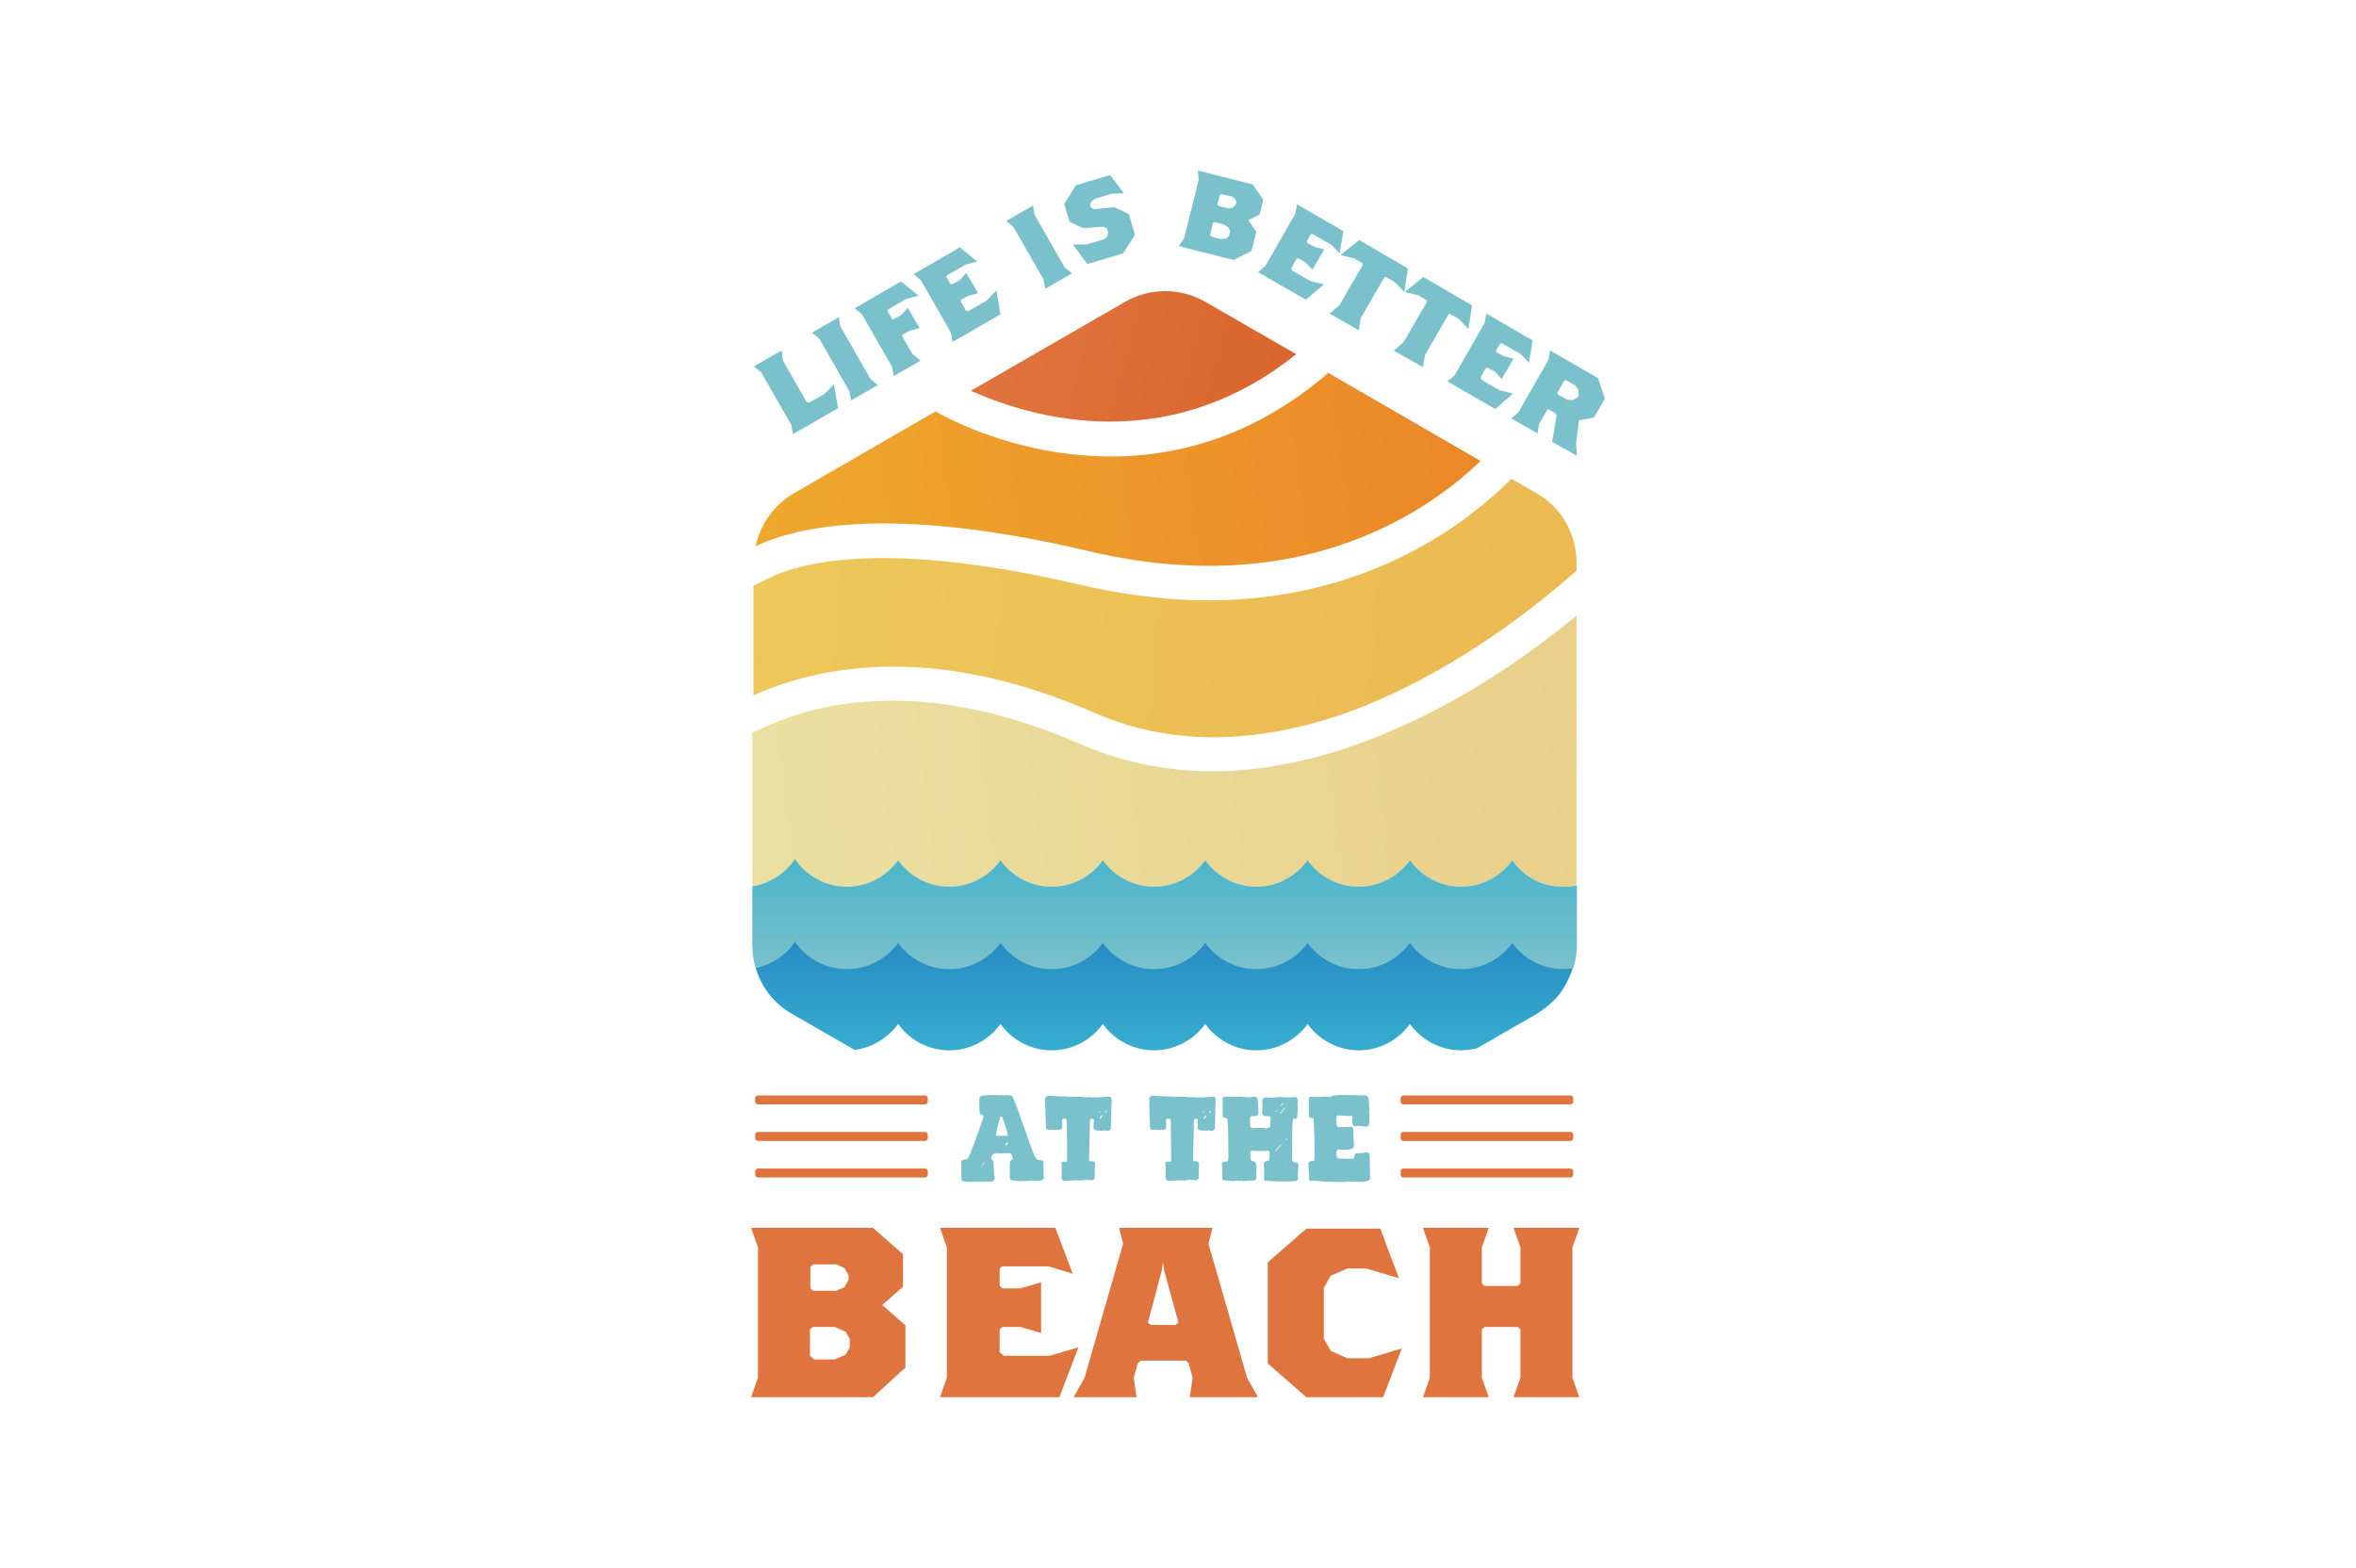 <svg width="580" height="386" viewBox="0 0 580 386" fill="none" xmlns="http://www.w3.org/2000/svg">
<path d="M245.8 269.6C245.9 269.6 245.9 269.7 246 269.7L246.4 269.6C246.4 269.6 246.7 269.6 247.2 269.7L247.6 269.6C247.9 269.6 248.1 269.7 248.5 269.7H248.9C249.2 269.7 249.8 271 250.7 273.6C252.5 278.7 253.7 282.1 254.4 283.8C254.8 285 255.2 285.6 255.8 285.6C256.5 285.6 256.9 285.8 256.9 286.1V288.8C256.9 289.1 256.9 289.4 257 289.8C257 290.4 256.6 290.7 255.7 290.7C255.2 290.7 255 290.7 255 290.8C255 290.8 254.9 290.8 254.8 290.7C253.5 290.7 252.5 290.8 251.9 290.8C249.7 290.8 248.7 290.6 248.7 290.3L248.6 290.1V286.3C248.6 286 248.8 285.7 249.3 285.4V285.2C249.2 284.4 248.9 283.9 248.4 283.9C248.2 283.9 247.4 283.9 246.1 284C246.1 284 245.9 284 245.6 283.9C244.9 283.9 244.4 284.1 244.2 284.5C244 284.9 244 285.1 244 285.3C244.4 285.7 244.6 285.9 244.6 286.1V286.2C244.6 287.6 244.7 288.9 244.9 290.1C244.7 290.6 244.5 290.9 244.1 290.9H243.3C242 290.9 240.6 290.9 239 291C237.5 291 236.7 290.8 236.7 290.5V290C236.7 289.1 236.7 287.8 236.6 286.3C236.6 285.8 236.8 285.5 237.3 285.5C238.1 285.5 238.5 285.2 238.5 284.7C238.6 284.7 239 283.7 239.7 281.8C240.3 280.2 241.1 278 242.1 275.1V274.9C242 274.6 241.9 274.4 241.5 274.4C241.2 274.2 241.1 273.6 241.1 272.5V270.4C241.1 270 241.6 269.7 242.5 269.7C242.6 269.7 242.9 269.6 243.4 269.6H245.3C245.3 269.6 245.5 269.6 245.8 269.6ZM242.3 286.2C242.1 286.5 241.8 286.9 241.4 287.5H241.5C241.5 287.4 241.7 287.1 242.2 286.6C242.3 286.5 242.4 286.3 242.4 286.2H242.3ZM246.3 274.9C245.8 276.5 245.4 278 245.2 279.4C245.2 279.5 245.3 279.6 245.5 279.7L245.9 279.6L246.5 279.7C247 279.6 247.3 279.6 247.4 279.6C247.4 279.6 247.6 279.6 247.8 279.7C247.9 279.7 248 279.6 248.1 279.4V279.3C247.8 278.1 247.3 276.6 246.7 274.9H246.3ZM247.5 281.8C247.5 281.9 247.6 281.9 247.6 282C247.7 282 247.9 281.8 248.1 281.5V281.2H248C247.7 281.5 247.5 281.7 247.5 281.8Z" fill="#7AC1CC"/>
<path d="M258.099 269.8C258.999 269.8 259.799 269.9 260.299 269.9H260.699C260.899 269.9 261.199 269.9 261.599 270L261.699 269.9C262.199 269.9 262.599 270 262.899 270H263.499C265.999 270 267.299 270.1 267.399 270.2L267.599 270.1C268.699 270.2 269.499 270.2 270.099 270.2H270.499C270.999 270.1 271.999 270.1 273.199 270C273.499 270 273.599 270.3 273.699 270.9C273.699 271 273.699 271 273.599 271L273.699 271.3C273.599 271.3 273.599 273.4 273.499 277.5C273.499 278.1 273.199 278.4 272.599 278.4C272.399 278.4 272.299 278.4 272.099 278.3C271.999 278.3 271.799 278.3 271.499 278.4C270.699 278.4 270.199 278.3 269.799 278.3C269.399 278.1 269.199 277.9 269.199 277.5C269.199 276.8 269.299 276.2 269.299 275.7C269.099 275.5 268.999 275.4 268.799 275.4H268.699C268.499 275.4 268.399 275.6 268.299 275.9V277.8C268.199 281.5 268.099 284.2 268.099 285.7C268.299 285.8 268.399 285.9 268.399 285.9H268.999C269.399 285.9 269.599 286.3 269.599 287C269.499 287.5 269.499 287.9 269.499 288.3V290.1C269.299 290.4 268.999 290.6 268.899 290.6C268.799 290.6 268.599 290.6 268.199 290.5C266.699 290.5 265.999 290.6 265.999 290.7L265.699 290.6C264.099 290.6 262.999 290.7 262.299 290.7L262.199 290.8C261.799 290.8 261.499 290.5 261.299 289.9C261.299 289.8 261.299 289.5 261.399 289.1C261.399 287.8 261.299 286.8 261.299 286.3L261.699 286H262.099C262.199 286 262.299 286 262.299 286.1C262.399 286.1 262.599 286 262.699 285.8V283.1C262.699 282.1 262.699 279.6 262.599 275.8C262.499 275.5 262.299 275.4 261.999 275.4C261.699 275.4 261.499 275.6 261.399 275.9L261.499 276.6V277.7C261.299 278 260.999 278.2 260.899 278.2C260.799 278.2 260.599 278.2 260.499 278.1C260.499 278.1 260.199 278.1 259.699 278.2C258.999 278.2 258.699 278.1 258.599 278.1C258.399 278.1 258.199 278.2 258.099 278.2C257.799 278.2 257.599 278 257.499 277.5C257.399 274.7 257.299 272.3 257.299 270.4C257.499 270.1 257.699 269.8 258.099 269.8ZM270.399 274C270.499 274 270.699 273.8 270.899 273.5V273.4C270.499 273.7 270.399 273.9 270.399 274ZM270.699 275.4L270.799 275.5C271.199 275.1 271.399 274.9 271.399 274.6V274.5C270.999 274.7 270.799 275 270.699 275.4ZM271.999 273.9L272.099 274C272.299 273.9 272.499 273.7 272.499 273.5V273.4H272.399C272.399 273.4 272.199 273.6 271.999 273.9Z" fill="#7AC1CC"/>
<path d="M283.7 269.8C284.6 269.8 285.4 269.9 285.9 269.9H286.3C286.5 269.9 286.8 269.9 287.2 270L287.3 269.9C287.8 269.9 288.2 270 288.5 270H289.1C291.6 270 292.9 270.1 293 270.2L293.2 270.1C294.3 270.2 295.1 270.2 295.7 270.2H296.1C296.6 270.1 297.6 270.1 298.8 270C299.1 270 299.2 270.3 299.3 270.9C299.3 271 299.3 271 299.2 271L299.3 271.3C299.2 271.3 299.2 273.4 299.1 277.5C299.1 278.1 298.8 278.4 298.2 278.4C298 278.4 297.9 278.4 297.7 278.3C297.6 278.3 297.4 278.3 297.1 278.4C296.3 278.4 295.8 278.3 295.4 278.3C295 278.1 294.8 277.9 294.8 277.5C294.8 276.8 294.9 276.2 294.9 275.7C294.7 275.5 294.6 275.4 294.4 275.4H294.3C294.1 275.4 294 275.6 293.9 275.9V277.8C293.8 281.5 293.7 284.2 293.7 285.7C293.9 285.8 294 285.9 294 285.9H294.6C295 285.9 295.2 286.3 295.2 287C295.1 287.5 295.1 287.9 295.1 288.3V290.1C294.9 290.4 294.6 290.6 294.5 290.6C294.4 290.6 294.2 290.6 293.8 290.5C292.3 290.5 291.6 290.6 291.6 290.7L291.3 290.6C289.7 290.6 288.6 290.7 287.9 290.7L287.8 290.8C287.4 290.8 287.1 290.5 286.9 289.9C286.9 289.8 286.9 289.5 287 289.1C287 287.8 286.9 286.8 286.9 286.3L287.3 286H287.7C287.8 286 287.9 286 287.9 286.1C288 286.1 288.2 286 288.3 285.8V283.1C288.3 282.1 288.3 279.6 288.2 275.8C288.1 275.5 287.9 275.4 287.6 275.4C287.3 275.4 287.1 275.6 287 275.9L287.1 276.6V277.7C286.9 278 286.6 278.2 286.5 278.2C286.4 278.2 286.2 278.2 286.1 278.1C286.1 278.1 285.8 278.1 285.3 278.2C284.6 278.2 284.3 278.1 284.2 278.1C284 278.1 283.8 278.2 283.7 278.2C283.4 278.2 283.2 278 283.1 277.5C283 274.7 282.9 272.3 282.9 270.4C283.1 270.1 283.3 269.8 283.7 269.8ZM296 274C296.1 274 296.3 273.8 296.5 273.5V273.4C296.2 273.7 296 273.9 296 274ZM296.3 275.4L296.4 275.5C296.8 275.1 297 274.9 297 274.6V274.5C296.7 274.7 296.4 275 296.3 275.4ZM297.6 273.9L297.7 274C297.9 273.9 298.1 273.7 298.1 273.5V273.4H298C298 273.4 297.9 273.6 297.6 273.9Z" fill="#7AC1CC"/>
<path d="M305.399 270C305.999 270 306.699 270.1 307.399 270.2C308.299 270.1 308.799 270 308.999 270C309.499 270 309.699 270.6 309.699 271.9C309.699 271.9 309.799 272.3 309.799 273V274C309.799 274.4 309.599 274.7 309.099 274.8H308.099C307.899 274.9 307.699 275.1 307.699 275.5V276.3C307.699 277.3 307.899 277.8 308.399 277.8L308.499 277.7C308.699 277.7 308.699 277.7 308.699 277.8L309.399 277.7H310.399C310.799 277.7 311.199 277.7 311.599 277.8C312.299 277.8 312.699 277.6 312.699 277.1C312.699 276.4 312.799 275.8 312.799 275.2V275.1C312.699 274.9 312.499 274.8 312.299 274.8H311.499C311.099 274.8 310.799 274.5 310.699 274C310.699 273.6 310.699 273.1 310.799 272.4C310.799 272.2 310.799 271.8 310.699 271.1C310.799 270.6 310.999 270.3 311.299 270.2C311.499 270.2 311.899 270.2 312.499 270.3C313.899 270.2 314.799 270.1 315.099 270.1C315.999 270.1 316.799 270.2 317.299 270.2C317.399 270.2 317.899 270.2 318.899 270.1C319.199 270.1 319.399 270.4 319.499 270.9C319.499 271 319.499 271.3 319.399 271.8C319.399 272 319.399 272.2 319.499 272.5C319.499 273 319.399 273.6 319.399 274.2V274.6C319.399 275.1 319.199 275.4 318.899 275.4V275.5L318.599 275.4H318.399C318.199 275.4 318.099 277.9 318.099 282.8V285.5C318.099 286 318.499 286.2 319.199 286.2C319.399 286.2 319.599 286.4 319.699 286.9C319.699 286.9 319.699 287 319.599 287.1C319.599 288.1 319.499 289 319.499 289.6V290.3C319.499 290.7 319.199 290.8 318.599 290.8C317.499 290.9 316.399 290.9 315.299 290.9C314.799 290.9 313.499 290.8 311.399 290.7C311.199 290.5 311.199 290.4 311.199 290.3V288C311.199 287.6 311.199 287.2 311.099 286.7C311.099 286.2 311.499 285.8 312.399 285.7C312.499 285.4 312.499 285.2 312.499 285.2V284.9C312.499 284.6 312.499 284.3 312.599 283.9C312.499 283.6 312.399 283.4 312.199 283.3C311.299 283.4 310.799 283.4 310.599 283.4C309.699 283.4 308.999 283.3 308.199 283.3C307.899 283.3 307.799 283.6 307.799 284.2C307.799 284.7 307.899 285.2 307.899 285.6C307.999 285.7 308.399 285.9 308.899 286C309.099 286.2 309.299 286.5 309.299 286.8V288.6C309.299 288.8 309.299 289.1 309.199 289.3C309.199 289.4 309.299 289.6 309.299 289.9V290C309.299 290.4 308.999 290.7 308.499 290.7C308.399 290.7 308.199 290.7 308.099 290.6C307.899 290.6 307.299 290.7 306.199 290.8C306.099 290.8 305.899 290.8 305.499 290.7C305.499 290.7 305.399 290.7 305.299 290.8C304.999 290.8 304.799 290.7 304.599 290.7H304.499C304.299 290.7 304.099 290.7 303.899 290.8C301.999 290.7 300.999 290.6 300.999 290.4C300.899 290.1 300.899 290 300.899 290V288.6C300.899 288.1 300.899 287.4 300.799 286.5C300.799 286.2 301.199 286 302.099 286C302.299 285.9 302.399 285.5 302.399 285V284.9C302.399 278.5 302.299 275.3 301.999 275.3C301.299 275.3 300.999 275.1 300.999 274.6V270.3C301.099 270.1 301.299 270 301.499 270H304.199C304.199 270 304.299 270 304.299 270.1C304.399 270 304.799 270 305.399 270ZM302.599 273.6V273.7H302.699L302.599 273.6ZM313.899 283.6C314.999 282.5 315.499 281.9 315.499 281.7H315.399C314.499 282.7 313.899 283.3 313.899 283.6ZM313.999 273.5V273.7H314.099C314.299 273.6 314.299 273.5 314.299 273.3H314.199C314.099 273.4 314.099 273.4 313.999 273.5ZM314.999 274.3C315.399 274.1 315.899 273.5 316.499 272.7V272.6C315.699 273.3 315.199 273.9 314.999 274.3ZM315.099 272.4V272.5C315.699 272 315.999 271.7 315.999 271.5H315.899C315.799 271.6 315.599 271.8 315.099 272.4ZM316.099 287.7C316.199 287.8 316.199 287.7 316.299 287.6V287.5C316.199 287.5 316.199 287.6 316.099 287.7ZM316.199 280.9C316.499 280.7 316.699 280.5 316.799 280.4V280.2H316.699C316.699 280.2 316.599 280.4 316.199 280.9ZM316.599 287.2V287.3H316.699L316.599 287.2ZM316.899 276V276.1C316.999 276.1 316.999 276.1 316.999 276V275.9L316.899 276ZM318.199 287.7V287.8C318.299 287.8 318.299 287.8 318.299 287.7V287.6C318.199 287.6 318.199 287.6 318.199 287.7Z" fill="#7AC1CC"/>
<path d="M329.8 269.6H330.9C332.2 269.6 333.9 269.6 336.1 269.7C336.7 269.7 337 270.3 337 271.4C337 271.9 337.1 272.5 337.1 273.2V273.3C337.1 273.5 337.1 273.6 337 273.7C337 273.9 337.1 274.1 337.1 274.2V276.5C337 277.1 336.8 277.4 336.4 277.4H336.1C335.8 277.4 335.4 277.3 335 277.2H334.9C334.5 277.2 334 277.2 333.3 277.3C333.1 277.1 332.9 276.7 332.9 276.2V276C332.9 275.8 332.9 275.5 333 275.2C332.9 274.8 332.7 274.7 332.4 274.7C332.3 274.7 332.3 274.7 332.3 274.8C332.2 274.8 331.3 274.7 329.4 274.6C329.1 274.7 329 274.9 329 275.4C329 276.8 329.1 277.5 329.4 277.5H330.5C331 277.5 331.8 277.5 332.6 277.4C333 277.4 333.2 277.8 333.2 278.5V280.1C333.3 281 333.3 281.5 333.3 281.6V282.3C333.3 282.8 332.4 283.1 330.5 283.1C330.4 283.1 330.1 283.1 329.4 283C329.2 283 329.1 283.2 329 283.7C329 284.6 329.1 285.1 329.4 285.1V285.2C330.4 285.2 331.3 285.3 331.9 285.3H333.1C333.3 285.3 333.4 284.9 333.5 284.2C333.7 284 333.9 283.9 334.2 283.9H334.9C335.1 283.9 335.6 283.8 336.6 283.7C336.9 283.7 337.1 284 337.2 284.5C337.2 286.4 337.2 288.3 337.3 290.2C337.3 290.5 336.8 290.8 335.7 291C335.3 291 334.6 291 333.3 290.9C332.1 290.9 331.3 291 330.7 291C330.7 291 330.6 291 330.6 291.1L330.3 291H328.8C327.3 291 325.5 290.9 323.4 290.7C323.3 290.7 323.1 290.7 322.7 290.8C322.6 290.8 322.4 290.7 322.3 290.4C322.3 289.6 322.2 288.3 322.1 286.7V286.6C322.1 286.1 322.5 285.8 323.4 285.8C323.6 285.7 323.6 285.5 323.6 285.3V280.8C323.5 277.1 323.4 275.3 323.3 275.3C322.6 275.3 322.2 275.1 322.2 274.6V270.5C322.3 270.1 322.5 270 322.8 270C323.4 270 323.8 270 324 270.1C324.7 270.1 325.4 270 326.1 270H327.1C327.2 270 327.4 270 327.7 270.1C328 269.7 328.7 269.6 329.8 269.6Z" fill="#7AC1CC"/>
<path d="M388.102 138.5V140.5C378.502 149 362.302 161.7 343.002 170.7C340.602 171.8 338.202 172.9 335.702 173.9C330.202 176.1 324.502 177.9 318.702 179.2C302.702 182.8 285.802 182.7 269.202 175.4C266.002 174 262.902 172.8 259.902 171.7C224.602 158.8 199.302 165 185.502 171.2V144.2L189.602 142.2C194.102 140 202.702 137.4 217.402 137.4C230.902 137.4 247.102 139.6 265.602 143.9C269.802 144.9 274.002 145.7 278.102 146.3L278.702 146.4C284.402 147.2 290.002 147.7 295.502 147.8C296.202 147.8 296.802 147.8 297.502 147.8C335.202 147.8 359.302 130.1 370.302 119.6L372.102 117.9L378.202 121.4C384.402 124.9 388.102 131.4 388.102 138.5Z" fill="url(#paint0_linear_157_24803)"/>
<path d="M319.102 87.2C305.402 98.2 290.002 103.8 273.302 103.8C258.302 103.8 245.902 99.3 239.002 96.2L277.002 74.3C283.102 70.8 290.602 70.8 296.702 74.3L319.102 87.2Z" fill="url(#paint1_linear_157_24803)"/>
<path d="M267.602 135.6C271.702 136.6 275.602 137.3 279.402 137.9C285.102 138.8 290.602 139.2 295.702 139.3C330.702 139.9 353.202 124.3 364.502 113.5L327.002 91.8C288.002 125.5 245.102 109.6 230.302 101.3L195.502 121.4C190.602 124.2 187.202 129 186.002 134.5C196.202 129.6 219.502 124.3 267.602 135.6Z" fill="url(#paint2_linear_157_24803)"/>
<path d="M388.101 151.6V218C387.101 218.2 386.001 218.3 384.901 218.3C379.701 218.3 375.101 215.7 372.301 211.8C369.501 215.7 364.901 218.3 359.701 218.3C354.501 218.3 349.901 215.7 347.101 211.8C344.301 215.7 339.701 218.3 334.501 218.3C329.301 218.3 324.701 215.7 321.901 211.8C319.101 215.7 314.501 218.3 309.301 218.3C304.101 218.3 299.501 215.7 296.701 211.8C293.901 215.7 289.301 218.3 284.101 218.3C278.901 218.3 274.301 215.7 271.501 211.8C268.701 215.7 264.101 218.3 258.901 218.3C253.701 218.3 249.101 215.7 246.301 211.8C243.501 215.7 238.901 218.3 233.701 218.3C228.501 218.3 223.901 215.7 221.101 211.8C218.301 215.7 213.701 218.3 208.501 218.3C203.201 218.3 198.501 215.6 195.701 211.5C193.301 215 189.601 217.5 185.201 218.1V180.4L188.701 178.8C195.101 175.9 205.601 172.5 219.701 172.5C231.401 172.5 243.901 174.9 256.701 179.5C259.601 180.5 262.501 181.7 265.501 183C275.801 187.5 287.001 189.9 298.501 189.9C305.501 189.9 312.901 189 320.301 187.3C325.701 186.1 331.401 184.3 337.001 182.2L338.501 181.6C341.101 180.6 343.701 179.4 346.201 178.3C363.301 170.5 377.701 160.1 388.101 151.6Z" fill="url(#paint3_linear_157_24803)"/>
<path d="M372.302 232C369.502 235.9 364.902 238.5 359.702 238.5C354.502 238.5 349.902 235.9 347.102 232C344.302 235.9 339.702 238.5 334.502 238.5C329.302 238.5 324.702 235.9 321.902 232C319.102 235.9 314.502 238.5 309.302 238.5C304.102 238.5 299.502 235.9 296.702 232C293.902 235.9 289.302 238.5 284.102 238.5C278.902 238.5 274.302 235.9 271.502 232C268.702 235.9 264.102 238.5 258.902 238.5C253.702 238.5 249.102 235.9 246.302 232C243.502 235.9 238.902 238.5 233.702 238.5C228.502 238.5 223.902 235.9 221.102 232C218.302 235.9 213.702 238.5 208.502 238.5C203.202 238.5 198.502 235.8 195.702 231.7C193.502 235 190.102 237.4 186.002 238.2C187.402 243 190.602 247.2 195.102 249.7L210.402 258.5C214.802 257.9 218.602 255.5 221.102 252.1C223.902 256 228.502 258.6 233.702 258.6C238.902 258.6 243.502 256 246.302 252.1C249.102 256 253.702 258.6 258.902 258.6C264.102 258.6 268.702 256 271.502 252.1C274.302 256 278.902 258.6 284.102 258.6C289.302 258.6 293.902 256 296.702 252.1C299.502 256 304.102 258.6 309.302 258.6C314.502 258.6 319.102 256 321.902 252.1C324.702 256 329.302 258.6 334.502 258.6C339.702 258.6 344.302 256 347.102 252.1C349.902 256 354.502 258.6 359.702 258.6C361.002 258.6 362.302 258.4 363.602 258.1L370.702 254L372.802 252.8L378.202 249.7C378.502 249.5 378.802 249.3 379.102 249.1C380.602 248.1 381.902 247 383.102 245.7C383.602 245.2 384.002 244.6 384.402 244.1C384.902 243.3 385.402 242.6 385.802 241.7C386.202 240.9 386.602 240 386.902 239.2C387.002 238.9 387.102 238.6 387.202 238.3C386.402 238.4 385.602 238.5 384.802 238.5C379.702 238.5 375.102 235.9 372.302 232Z" fill="url(#paint4_linear_157_24803)"/>
<path d="M372.301 211.8C369.501 215.7 364.901 218.3 359.701 218.3C354.501 218.3 349.901 215.7 347.101 211.8C344.301 215.7 339.701 218.3 334.501 218.3C329.301 218.3 324.701 215.7 321.901 211.8C319.101 215.7 314.501 218.3 309.301 218.3C304.101 218.3 299.501 215.7 296.701 211.8C293.901 215.7 289.301 218.3 284.101 218.3C278.901 218.3 274.301 215.7 271.501 211.8C268.701 215.7 264.101 218.3 258.901 218.3C253.701 218.3 249.101 215.7 246.301 211.8C243.501 215.7 238.901 218.3 233.701 218.3C228.501 218.3 223.901 215.7 221.101 211.8C218.301 215.7 213.701 218.3 208.501 218.3C203.201 218.3 198.501 215.6 195.701 211.5C193.301 215 189.601 217.5 185.201 218.2V232.7C185.201 234.6 185.501 236.5 186.001 238.3C190.001 237.5 193.501 235.1 195.701 231.8C198.501 235.9 203.201 238.6 208.501 238.6C213.701 238.6 218.301 236 221.101 232.1C223.901 236 228.501 238.6 233.701 238.6C238.901 238.6 243.501 236 246.301 232.1C249.101 236 253.701 238.6 258.901 238.6C264.101 238.6 268.701 236 271.501 232.1C274.301 236 278.901 238.6 284.101 238.6C289.301 238.6 293.901 236 296.701 232.1C299.501 236 304.101 238.6 309.301 238.6C314.501 238.6 319.101 236 321.901 232.1C324.701 236 329.301 238.6 334.501 238.6C339.701 238.6 344.301 236 347.101 232.1C349.901 236 354.501 238.6 359.701 238.6C364.901 238.6 369.501 236 372.301 232.1C375.101 236 379.701 238.6 384.901 238.6C385.701 238.6 386.501 238.5 387.301 238.4C387.401 237.9 387.601 237.5 387.701 237C388.001 235.6 388.201 234.2 388.201 232.7V218C387.201 218.2 386.101 218.3 385.001 218.3C379.701 218.4 375.101 215.8 372.301 211.8Z" fill="url(#paint5_linear_157_24803)"/>
<path d="M206.3 100.5L195.2 106.9L194.8 104.6L187.4 91.7L185.6 90.2L192.4 86.3L192.8 88.9L198.6 99L199.2 99.1L203 97L205.3 94.6L206.3 100.5Z" fill="#7AC1CC"/>
<path d="M209.5 98.6L209.1 96.3L201.7 83.4L199.9 81.9L206.5 78.1L206.9 80.4L214.3 93.3L216.1 94.8L209.5 98.6Z" fill="#7AC1CC"/>
<path d="M223.1 73.6L218.6 76.2L218.5 76.6L219.6 78.5L220 78.6L221.8 77.6L223.5 75.8L226.4 80.8L224 81.4L222.2 82.4L222.1 82.8L224.6 87.1L226.6 88.8L220 92.6L219.6 90.3L212.2 77.4L210.4 75.9L221.8 69.3L226.1 72.8L223.1 73.6Z" fill="#7AC1CC"/>
<path d="M246.3 77.4L234.5 84.2L234.1 81.9L226.7 69L224.9 67.5L236.3 60.9L240.6 64.4L237.8 65.1L233.1 67.8L233 68.2L234 69.9L234.4 70L236.2 69L237.9 67.2L240.8 72.2L238.4 72.8L236.6 73.8L236.5 74.2L237.8 76.5L238.4 76.6L242.9 74L245.3 71.5L246.3 77.4Z" fill="#7AC1CC"/>
<path d="M257.299 71.1L256.899 68.8L249.499 55.9L247.699 54.4L254.299 50.6L254.699 52.9L262.099 65.8L263.899 67.3L257.299 71.1Z" fill="#7AC1CC"/>
<path d="M273.7 47.7L269.4 49L268.6 49.7L268.4 50.6L268.6 51.1L269.4 51.5L274.3 51L277.9 52.7L279.4 57.8L276.5 62.4L267.7 65L264.1 60.2H267.5L271.8 58.9L272.6 58.2L272.8 57.3L272.5 56.2L271.6 55.8L266.7 56.2L263.3 54.6L262 50.2L264.9 45.6L273.3 43.1L276.7 47.6L273.7 47.7Z" fill="#7AC1CC"/>
<path d="M303.699 64L290.199 60.6L291.499 58.7L295.099 44.3L294.899 42L308.399 45.4L310.999 49.2L310.099 52.8L307.299 54.2L309.299 57.1L308.099 61.8L303.699 64ZM302.799 57L302.499 56.1L301.399 55.3L298.999 54.7L298.599 54.9L297.899 57.8L298.299 58.3L300.599 58.9L301.899 58.7L302.599 58L302.799 57ZM304.399 49.9L304.099 49L303.299 48.4L300.699 47.8L300.299 48L299.699 50.4L299.899 50.7L302.499 51.3L303.499 51.1L304.199 50.4L304.399 49.9Z" fill="#7AC1CC"/>
<path d="M321.499 73.8L309.699 67L311.499 65.5L318.899 52.6L319.299 50.3L330.699 56.9L329.799 62.4L327.799 60.3L323.099 57.6L322.699 57.7L321.699 59.4L321.799 59.8L323.599 60.8L325.999 61.4L323.099 66.4L321.399 64.6L319.599 63.6L319.199 63.7L317.899 66L318.099 66.6L322.599 69.2L325.899 70L321.499 73.8Z" fill="#7AC1CC"/>
<path d="M343.299 69.4L341.199 68.2L340.799 68.3L334.999 78.3L334.499 81.3L327.299 77.2L329.699 75.2L335.499 65.2L335.399 64.8L333.299 63.6L329.999 62.8L334.599 59.1L346.599 66.1L345.699 71.9L343.299 69.4Z" fill="#7AC1CC"/>
<path d="M359.1 78.5L357 77.3L356.6 77.4L350.8 87.4L350.3 90.4L343.1 86.3L345.5 84.3L351.3 74.3L351.2 73.9L349.1 72.7L345.8 71.9L350.4 68.2L362.4 75.2L361.5 81L359.1 78.5Z" fill="#7AC1CC"/>
<path d="M368.099 100.7L356.299 93.9L358.099 92.4L365.499 79.5L365.899 77.2L377.299 83.8L376.399 89.3L374.399 87.2L369.699 84.5L369.299 84.6L368.299 86.3L368.399 86.7L370.199 87.7L372.599 88.3L369.699 93.3L367.999 91.5L366.199 90.5L365.799 90.6L364.499 92.9L364.699 93.5L369.199 96.1L372.499 96.9L368.099 100.7Z" fill="#7AC1CC"/>
<path d="M382.1 108.8L383.2 102.3L382.8 101.7L381.3 100.8L380.9 100.9L378.9 104.4L378.5 106.7L372 103L373.8 101.5L381.2 88.6L381.6 86.3L393.4 93.1L395.1 98.2L392.4 102.8L388.7 103.5L388 109.1L388.2 112.2L382.1 108.8ZM388.6 97.3V96L387.8 94.9L385.5 93.6L385.1 93.7L383.4 96.7L383.5 97.1L385.8 98.4L387.2 98.5L388.3 97.9L388.6 97.3Z" fill="#7AC1CC"/>
<path d="M214.9 344H184.9L186.6 339.2V307.1L184.9 302.3H214.9L222.3 308.8V316.8L217.2 321.3L222.9 326.3V336.7L214.9 344ZM208.9 314L207.9 312.2L205.9 311.3H200.2L199.5 311.9V317.2L200.2 317.8H205.9L207.9 316.9L208.9 315.1V314ZM209.2 329.7L208.2 327.9L205.5 326.7H200.1L199.4 327.3V333.8L200.4 334.7H205.5L208.2 333.5L209.2 331.7V329.7Z" fill="#E0743E"/>
<path d="M260.8 344H231.4L233.1 339.2V307.1L231.4 302.3H259.8L264.1 313.6L258.2 311.8H246.6L246.1 312.4V316.6L246.8 317.2H251.2L256.3 315.7V328.2L251.2 326.7H246.8L246.1 327.3V332.9L247.1 333.8H258.4L265.5 331.7L260.8 344Z" fill="#E0743E"/>
<path d="M292.901 344L293.601 339.2L292.601 335.6L291.901 335H280.801L280.101 335.6L279.101 339.2L279.801 344H264.301L267.001 339.2L276.501 306.2L275.501 302.3H298.501L297.501 306.2L307.001 339.2L309.701 344H292.901ZM286.601 312.8L286.301 310.7L286.001 312.8L282.601 325.6L283.301 326.2H289.401L290.101 325.6L286.601 312.8Z" fill="#E0743E"/>
<path d="M340.5 344H321.6L312.1 335.7V310.8L321.6 302.5H339.8L344.4 314.7L336.3 312.3H331.7L327.6 314.1L325.9 317.1V329.6L327.6 332.6L331.7 334.4H337L345.1 332L340.5 344Z" fill="#E0743E"/>
<path d="M372.601 344L374.301 339.2V327.3L373.601 326.7H365.501L364.801 327.3V339.2L366.501 344H350.301L352.001 339.2V307.1L350.301 302.3H366.501L364.801 307.1V316L365.501 316.6H373.601L374.301 316V307.1L372.601 302.3H388.801L387.101 307.1V339.2L388.801 344H372.601Z" fill="#E0743E"/>
<path d="M386.601 271.9H345.501C345.101 271.9 344.801 271.6 344.801 271.2V270.4C344.801 270 345.101 269.7 345.501 269.7H386.601C387.001 269.7 387.301 270 387.301 270.4V271.2C387.301 271.6 387.001 271.9 386.601 271.9Z" fill="#E0743E"/>
<path d="M386.601 280.9H345.501C345.101 280.9 344.801 280.6 344.801 280.2V279.4C344.801 279 345.101 278.7 345.501 278.7H386.601C387.001 278.7 387.301 279 387.301 279.4V280.2C387.301 280.6 387.001 280.9 386.601 280.9Z" fill="#E0743E"/>
<path d="M386.601 289.9H345.501C345.101 289.9 344.801 289.6 344.801 289.2V288.4C344.801 288 345.101 287.7 345.501 287.7H386.601C387.001 287.7 387.301 288 387.301 288.4V289.2C387.301 289.6 387.001 289.9 386.601 289.9Z" fill="#E0743E"/>
<path d="M227.7 271.9H186.6C186.2 271.9 185.9 271.6 185.9 271.2V270.4C185.9 270 186.2 269.7 186.6 269.7H227.7C228.1 269.7 228.4 270 228.4 270.4V271.2C228.4 271.6 228.1 271.9 227.7 271.9Z" fill="#E0743E"/>
<path d="M227.7 280.9H186.6C186.2 280.9 185.9 280.6 185.9 280.2V279.4C185.9 279 186.2 278.7 186.6 278.7H227.7C228.1 278.7 228.4 279 228.4 279.4V280.2C228.4 280.6 228.1 280.9 227.7 280.9Z" fill="#E0743E"/>
<path d="M227.7 289.9H186.6C186.2 289.9 185.9 289.6 185.9 289.2V288.4C185.9 288 186.2 287.7 186.6 287.7H227.7C228.1 287.7 228.4 288 228.4 288.4V289.2C228.4 289.6 228.1 289.9 227.7 289.9Z" fill="#E0743E"/>
<defs>
<linearGradient id="paint0_linear_157_24803" x1="147.271" y1="133.744" x2="398.336" y2="155.153" gradientUnits="userSpaceOnUse">
<stop stop-color="#EDCB5B"/>
<stop offset="1" stop-color="#ECB852"/>
</linearGradient>
<linearGradient id="paint1_linear_157_24803" x1="244.939" y1="79.144" x2="320.604" y2="100.072" gradientUnits="userSpaceOnUse">
<stop stop-color="#E0743E"/>
<stop offset="1" stop-color="#D8652B"/>
</linearGradient>
<linearGradient id="paint2_linear_157_24803" x1="162.039" y1="134.925" x2="359.146" y2="107.603" gradientUnits="userSpaceOnUse">
<stop stop-color="#EFAD2D"/>
<stop offset="1" stop-color="#EB8828"/>
</linearGradient>
<linearGradient id="paint3_linear_157_24803" x1="165.013" y1="212.257" x2="393.792" y2="183.821" gradientUnits="userSpaceOnUse">
<stop stop-color="#EBE2A4"/>
<stop offset="1" stop-color="#E9CF89"/>
</linearGradient>
<linearGradient id="paint4_linear_157_24803" x1="286.807" y1="227.679" x2="286.807" y2="257.17" gradientUnits="userSpaceOnUse">
<stop stop-color="#2487C1"/>
<stop offset="1" stop-color="#37ACCF"/>
</linearGradient>
<linearGradient id="paint5_linear_157_24803" x1="286.827" y1="208.814" x2="286.827" y2="238.745" gradientUnits="userSpaceOnUse">
<stop stop-color="#47B3CA"/>
<stop offset="1" stop-color="#7AC1CC"/>
</linearGradient>
</defs>
</svg>
